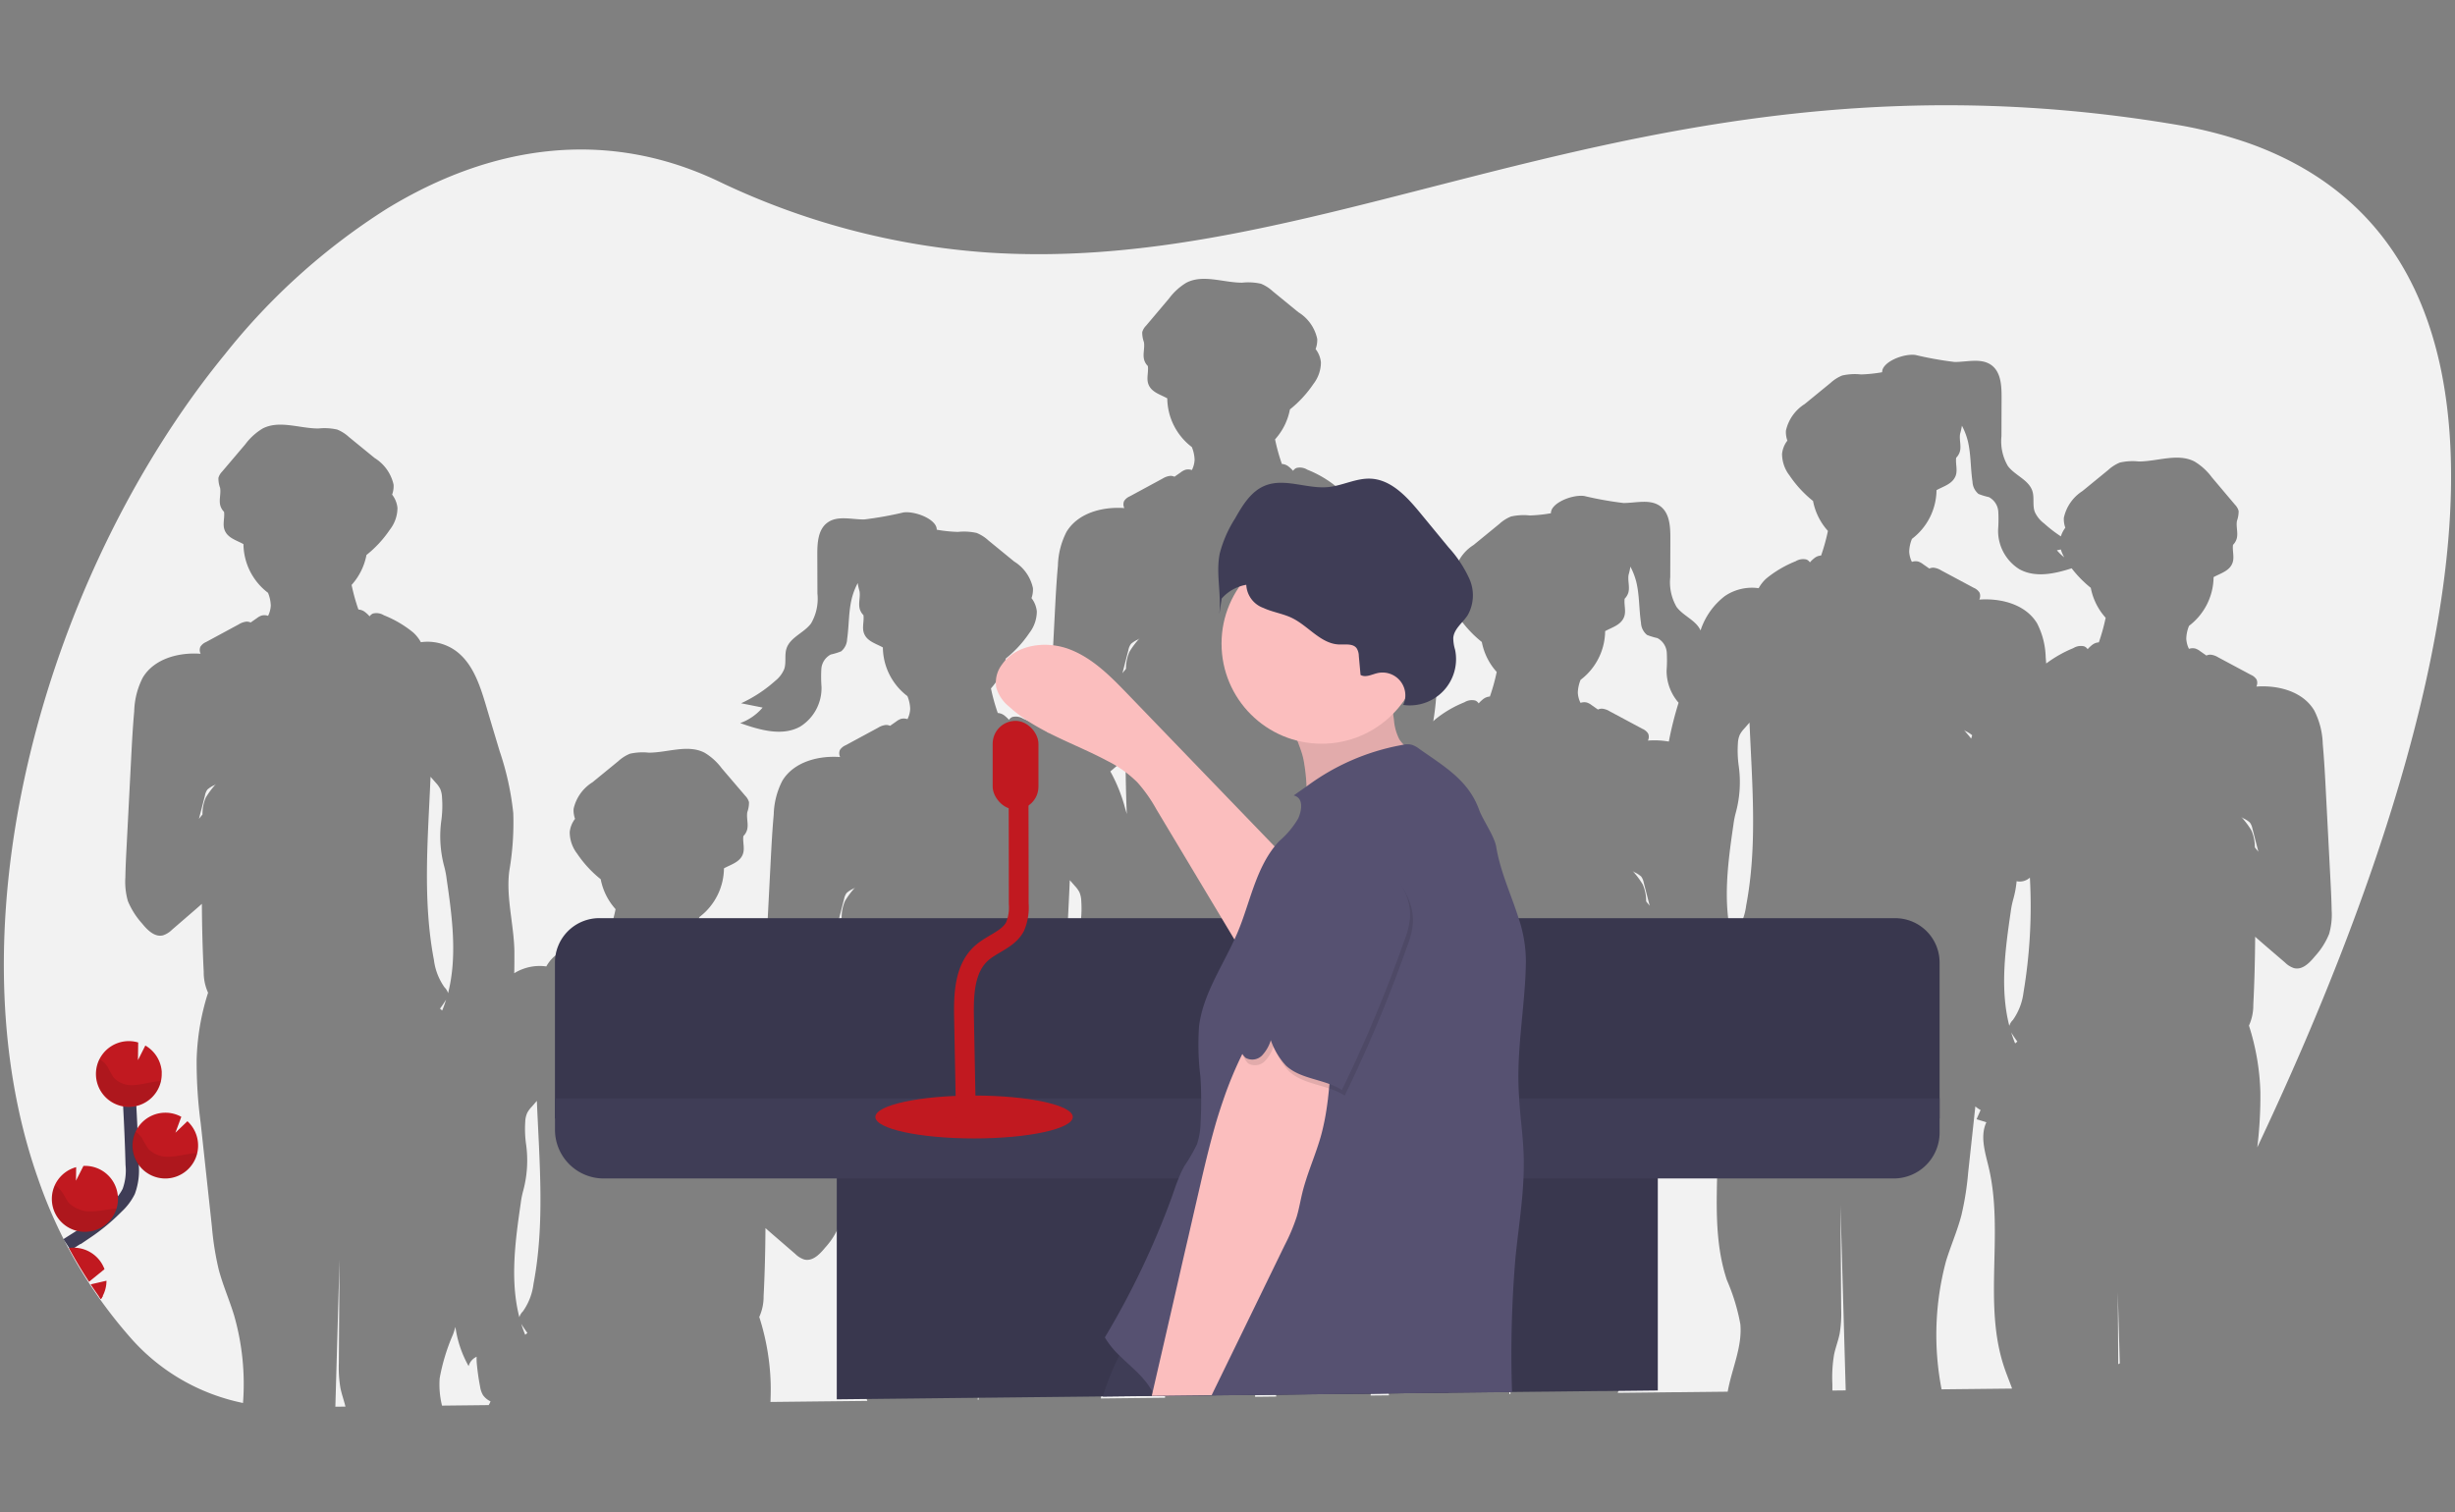 <svg height="154" viewBox="0 0 250 154" width="250" xmlns="http://www.w3.org/2000/svg" xmlns:xlink="http://www.w3.org/1999/xlink"><rect x="0" y="0" width="250" height="154" fill="#808080" stroke="none"/><clipPath id="a"><path d="m887.556 1352.965h250v154h-250z"/></clipPath><g clip-path="url(#a)" transform="translate(-887.556 -1352.965)"><g fill="#f2f2f2"><path d="m146.35 171.427a8.458 8.458 0 0 1 1.036-1.376 1.985 1.985 0 0 1 -.16.12 2.65 2.65 0 0 0 -.718.452 1.493 1.493 0 0 0 -.258.61l-.61 2.369c.12-.151.239-.3.361-.448a4.188 4.188 0 0 1 .349-1.728z" transform="translate(827.261 1273.295)"/><path d="m226.919 173a2.711 2.711 0 0 1 -.239.773 10.8 10.8 0 0 1 -.4 2.968 8.994 8.994 0 0 0 -.251 1.242c-.565 3.863-1.11 7.9-.146 11.64a1.4 1.4 0 0 1 .366-.6 6.166 6.166 0 0 0 1.077-2.8c.993-5.217.718-10.544.479-15.874a1.768 1.768 0 0 0 -.522-.395 4.85 4.85 0 0 1 -.017.7 23.142 23.142 0 0 1 -.349 2.341z" transform="translate(804.303 1273.32)"/><path d="m179.8 171.135a2.444 2.444 0 0 0 -.187-.885 2.83 2.83 0 0 0 -.464-.641l-.517-.589c-.263 6.251-.823 12.519.34 18.638a6.166 6.166 0 0 0 1.077 2.8 1.4 1.4 0 0 1 .366.6c.957-3.736.419-7.778-.146-11.64a8.994 8.994 0 0 0 -.251-1.242 11.868 11.868 0 0 1 -.285-4.822 11.261 11.261 0 0 0 .067-2.219z" transform="translate(817.865 1273.592)"/><path d="m184.581 152.922a16.368 16.368 0 0 1 1.51 3.776l.165.56c-.079-1.893-.117-3.784-.132-5.677-.373.333-.749.658-1.127.984z" transform="translate(816.046 1278.614)"/><path d="m189.756 232.094a12.806 12.806 0 0 0 -.3-3.954 11.659 11.659 0 0 1 -.565-2.467 7.582 7.582 0 0 1 .206-1.675c.984-5 1.407-10.264-.081-15.139-.4-1.307-.929-2.57-1.335-3.875a9.443 9.443 0 0 1 -.681 1.416 1.465 1.465 0 0 0 -.816-.957 4.857 4.857 0 0 1 -.017.7 23.165 23.165 0 0 1 -.333 2.331 2.377 2.377 0 0 1 -.294.854 1.986 1.986 0 0 1 -.771.637c.139.314.278.629.414.943l-1 .306c.656 1.436.11 3.073-.239 4.6-1.252 5.31-.124 10.982-.718 16.35z" transform="translate(816.435 1263.234)"/><path d="m187.02 135.8a8.457 8.457 0 0 1 1.036-1.376 1.984 1.984 0 0 1 -.16.12 2.65 2.65 0 0 0 -.718.452 1.493 1.493 0 0 0 -.258.61l-.61 2.369c.12-.151.239-.3.361-.448a4.188 4.188 0 0 1 .349-1.727z" transform="translate(815.548 1283.555)"/><path d="m220.47 135.507a2.443 2.443 0 0 0 -.187-.885 2.828 2.828 0 0 0 -.464-.641l-.517-.589c-.258 6.155-.8 12.33.292 18.36.194-.651.39-1.3.584-1.955a19.942 19.942 0 0 1 1.151-3.13c-.112-.957-.251-1.931-.39-2.872a8.993 8.993 0 0 0 -.251-1.242 11.868 11.868 0 0 1 -.285-4.822 11.261 11.261 0 0 0 .067-2.224z" transform="translate(806.152 1283.852)"/><path d="m206.1 202.436-.818 28.826 2.154-.024a90.051 90.051 0 0 1 -.517-10.566 14.758 14.758 0 0 0 -.177-3.068c-.151-.7-.414-1.374-.558-2.075a12.428 12.428 0 0 1 -.16-2.549z" transform="translate(810.084 1263.968)"/><path d="m180.347 202c.034-.079.067-.158.1-.239.112-.292.213-.586.306-.883a.238.238 0 0 0 -.019.033c-.189.311-.395.61-.608.9.074.067.149.126.221.189z" transform="translate(817.329 1264.416)"/><path d="m88.375 156.346a2.443 2.443 0 0 0 -.187-.885 2.829 2.829 0 0 0 -.464-.641l-.517-.589c-.263 6.251-.823 12.519.34 18.638a6.166 6.166 0 0 0 1.077 2.8 1.4 1.4 0 0 1 .366.6c.957-3.736.419-7.778-.146-11.64a8.993 8.993 0 0 0 -.239-1.242 11.868 11.868 0 0 1 -.285-4.822 11.263 11.263 0 0 0 .055-2.219z" transform="translate(844.194 1277.851)"/><path d="m88.924 187.213c.034-.079.067-.158.1-.239.112-.292.213-.586.306-.883a.237.237 0 0 0 -.019.034c-.189.311-.395.61-.608.9.075.063.149.123.221.188z" transform="translate(843.658 1268.675)"/><path d="m74.166 223.275q-.211 7.5-.426 15l1.027-.012c-.153-.637-.381-1.254-.512-1.9a12.426 12.426 0 0 1 -.16-2.549z" transform="translate(847.967 1257.967)"/><path d="m93.83 240.51a1.986 1.986 0 0 1 -.771-.641 2.376 2.376 0 0 1 -.294-.874 23.151 23.151 0 0 1 -.333-2.331 4.855 4.855 0 0 1 -.017-.7 1.465 1.465 0 0 0 -.816.957 11.191 11.191 0 0 1 -1.345-3.994c-.072.239-.146.5-.239.751a20.252 20.252 0 0 0 -1.364 4.473 8.872 8.872 0 0 0 .239 2.793l4.753-.053a2.251 2.251 0 0 0 .187-.381z" transform="translate(843.679 1255.187)"/><path d="m100.324 232.478c.093.3.194.591.306.883.031.079.065.158.1.239.072-.065.146-.124.223-.184-.213-.292-.419-.591-.608-.9a.239.239 0 0 0 -.021-.038z" transform="translate(840.311 1255.316)"/><path d="m144.416 233.346a29.706 29.706 0 0 1 -.687-4.334l-1.139-10.53c-.012-.091-.022-.184-.031-.275-.014.045-.026.091-.041.136a7.565 7.565 0 0 1 -1.436 2.264c-.572.7-1.288 1.422-2.128 1.216a2.285 2.285 0 0 1 -.912-.562l-1.915-1.654c-.378-.325-.754-.651-1.127-.984-.017 2.309-.069 4.616-.189 6.923a5 5 0 0 1 -.443 2.128 24.392 24.392 0 0 1 1.163 6.782c.017.625 0 1.249-.019 1.874l5.61-.062h.034l4.219-.045a29.168 29.168 0 0 1 -.959-2.877z" transform="translate(830.506 1259.426)"/><path d="m134.609 204.75.361.448-.61-2.369a1.494 1.494 0 0 0 -.258-.61 2.649 2.649 0 0 0 -.718-.452 2 2 0 0 1 -.16-.12 8.459 8.459 0 0 1 1.036 1.376 4.188 4.188 0 0 1 .349 1.727z" transform="translate(830.836 1264.196)"/><path d="m144.8 190.089c.151 1.663.239 3.331.323 5s.17 3.293.254 4.94a24.414 24.414 0 0 1 .885-3.757 5 5 0 0 1 -.443-2.128c-.12-2.307-.172-4.614-.189-6.923-.366.328-.737.649-1.11.957a13.46 13.46 0 0 1 .28 1.911z" transform="translate(827.583 1268.35)"/><path d="m99.987 210.988c-.565 3.863-1.11 7.9-.146 11.64a1.4 1.4 0 0 1 .366-.6 6.166 6.166 0 0 0 1.077-2.8c1.163-6.119.6-12.387.34-18.638l-.51.589a2.829 2.829 0 0 0 -.479.653 2.443 2.443 0 0 0 -.194.9 11.262 11.262 0 0 0 .074 2.2 11.868 11.868 0 0 1 -.278 4.8 9 9 0 0 0 -.251 1.252z" transform="translate(840.602 1264.498)"/><path d="m221.493 234.456 1.876-.019c-1-5.763.443-11.949-.917-17.71a17.972 17.972 0 0 1 -.546-2.75 15.123 15.123 0 0 0 -1.151 3.872c-.218 2.329.878 4.559 1.285 6.864.56 3.176-.2 6.414-.536 9.621-.004.044-.004.077-.011.122z" transform="translate(805.636 1260.644)"/><path d="m309.626 227.94c-2.173-6.476 0-13.694-1.572-20.342-.361-1.527-.907-3.176-.239-4.6l-1-.306c.136-.314.275-.629.414-.943a2.478 2.478 0 0 1 -.536-.369l-.732 6.751a29.7 29.7 0 0 1 -.687 4.334c-.414 1.591-1.087 3.111-1.568 4.679a29.081 29.081 0 0 0 -.452 13.055l7.18-.077c-.262-.729-.562-1.45-.808-2.182z" transform="translate(782.019 1264.272)"/><path d="m307.4 148.419.019-.067.086-.28a2.994 2.994 0 0 0 -.675-.421 2 2 0 0 1 -.16-.12c.239.302.505.582.73.888z" transform="translate(780.885 1279.78)"/><path d="m273.76 178.363c.093.3.194.591.306.883.031.079.065.158.1.239.072-.065.146-.124.223-.184-.213-.292-.419-.591-.608-.9a.245.245 0 0 0 -.021-.038z" transform="translate(790.363 1270.901)"/><path d="m314.382 180.361a52.874 52.874 0 0 0 .651-11.705 1.534 1.534 0 0 1 -1.309.376l-.041-.012a10.225 10.225 0 0 1 -.347 1.852 9 9 0 0 0 -.251 1.242c-.565 3.863-1.11 7.9-.146 11.64a1.4 1.4 0 0 1 .366-.6 6.166 6.166 0 0 0 1.077-2.793z" transform="translate(779.232 1273.696)"/><path d="m165.7 241.825q0-1.881.024-3.764-.055 1.881-.105 3.764z" transform="translate(821.508 1253.709)"/><path d="m274.721 86.2q-.239-1.352-.567-2.659c-2.321-9.386-7.756-16.877-17.71-20.931q-1.28-.522-2.661-.957a45.252 45.252 0 0 0 -6.4-1.532c-20.878-3.492-38.434-1.831-54.261 1.319-.893.175-1.778.359-2.661.546-22.189 4.688-41.081 11.951-61.238 11.314-.883-.026-1.771-.069-2.659-.127a75.322 75.322 0 0 1 -27.564-7.308c-11.475-5.406-23.144-3.59-33.672 2.848a66.3 66.3 0 0 0 -16.5 14.838l-.017.019q-1.053 1.292-2.068 2.632c-16.19 21.51-25.179 53.674-17.805 78.6q.4 1.347.862 2.661a48.2 48.2 0 0 0 9.645 16.482 20.674 20.674 0 0 0 9.355 5.923c.617.191 1.247.347 1.883.479a25.335 25.335 0 0 0 -.912-8.941c-.479-1.575-1.154-3.087-1.568-4.679a29.706 29.706 0 0 1 -.687-4.334l-1.139-10.53a46.725 46.725 0 0 1 -.414-6.521 24.391 24.391 0 0 1 1.163-6.782 5 5 0 0 1 -.443-2.128c-.12-2.307-.172-4.614-.189-6.923-.373.333-.749.658-1.127.984l-1.927 1.663a2.285 2.285 0 0 1 -.912.562c-.84.206-1.584-.541-2.128-1.216a8 8 0 0 1 -1.436-2.264 7.1 7.1 0 0 1 -.261-2.431c.019-1.051.072-2.1.127-3.147l.452-8.769c.086-1.675.172-3.336.323-5a7.929 7.929 0 0 1 .876-3.434c1.156-1.915 3.635-2.582 5.887-2.42a.845.845 0 0 1 -.022-.718 1.28 1.28 0 0 1 .579-.479l3.329-1.8a1.843 1.843 0 0 1 .78-.275.919.919 0 0 1 .426.089l.644-.45a1.625 1.625 0 0 1 .479-.261 1.129 1.129 0 0 1 .653.031 2.632 2.632 0 0 0 .275-1.039 3.7 3.7 0 0 0 -.282-1.307 6.308 6.308 0 0 1 -2.5-4.959c-.718-.4-1.642-.627-1.934-1.474-.2-.577.038-1.213-.043-1.814a1.477 1.477 0 0 1 -.354-.56c-.206-.6.062-1.261-.048-1.883a2.762 2.762 0 0 1 -.17-1.017 1.5 1.5 0 0 1 .378-.639l2.36-2.782a6.148 6.148 0 0 1 1.769-1.608c1.709-.878 3.755 0 5.674 0a5.874 5.874 0 0 1 1.915.108 3.951 3.951 0 0 1 1.182.751l2.632 2.149a4.283 4.283 0 0 1 1.927 2.711 2.546 2.546 0 0 1 -.148 1.017 2.633 2.633 0 0 1 .543 1.355 3.613 3.613 0 0 1 -.763 2.2 11.643 11.643 0 0 1 -2.393 2.594 6.32 6.32 0 0 1 -1.515 3.049 19.837 19.837 0 0 0 .68 2.463.32.32 0 0 1 .017.043 1.2 1.2 0 0 1 .622.218 3.37 3.37 0 0 1 .517.479.751.751 0 0 1 .349-.292 1.446 1.446 0 0 1 1.1.177 11.279 11.279 0 0 1 2.989 1.757 3.829 3.829 0 0 1 .78.988 4.925 4.925 0 0 1 3.434.795c1.809 1.24 2.554 3.5 3.183 5.6q.7 2.36 1.41 4.715a28.893 28.893 0 0 1 1.383 6.3 28.787 28.787 0 0 1 -.4 5.854c-.371 2.688.5 5.634.515 8.345 0 .7 0 1.4-.017 2.106a4.939 4.939 0 0 1 3.267-.692 3.829 3.829 0 0 1 .78-.988 11.41 11.41 0 0 1 2.989-1.757 1.447 1.447 0 0 1 1.1-.177.751.751 0 0 1 .349.292 3.369 3.369 0 0 1 .517-.479 1.2 1.2 0 0 1 .622-.218.32.32 0 0 1 .017-.043 19.837 19.837 0 0 0 .68-2.463 6.32 6.32 0 0 1 -1.515-3.049 11.642 11.642 0 0 1 -2.393-2.594 3.613 3.613 0 0 1 -.763-2.2 2.633 2.633 0 0 1 .543-1.355 2.546 2.546 0 0 1 -.148-1.017 4.289 4.289 0 0 1 1.927-2.711l2.632-2.154a3.951 3.951 0 0 1 1.182-.751 5.882 5.882 0 0 1 1.915-.108c1.915 0 3.965-.874 5.674 0a6.087 6.087 0 0 1 1.769 1.608l2.384 2.788a1.5 1.5 0 0 1 .378.639 2.813 2.813 0 0 1 -.17 1.017c-.11.622.158 1.288-.048 1.883a1.476 1.476 0 0 1 -.354.56c-.081.6.156 1.237-.043 1.814-.292.847-1.211 1.072-1.934 1.474a6.308 6.308 0 0 1 -2.5 4.959 3.7 3.7 0 0 0 -.282 1.307 2.633 2.633 0 0 0 .275 1.039 1.129 1.129 0 0 1 .653-.031 1.625 1.625 0 0 1 .479.261l.644.45a.919.919 0 0 1 .426-.089 1.843 1.843 0 0 1 .78.275l3.322 1.778a2.112 2.112 0 0 1 .407.27c.026-.644.055-1.29.089-1.934l.452-8.769c.086-1.675.172-3.336.323-5a7.929 7.929 0 0 1 .876-3.434c1.156-1.915 3.635-2.582 5.887-2.42a.845.845 0 0 1 -.022-.718 1.28 1.28 0 0 1 .579-.479l3.319-1.795a1.843 1.843 0 0 1 .78-.275.919.919 0 0 1 .426.089l.644-.45a1.624 1.624 0 0 1 .479-.261 1.13 1.13 0 0 1 .653.031 2.633 2.633 0 0 0 .275-1.039 3.7 3.7 0 0 0 -.282-1.307 6.308 6.308 0 0 1 -2.5-4.959c-.718-.4-1.642-.627-1.934-1.474-.2-.577.038-1.213-.043-1.814a1.476 1.476 0 0 1 -.354-.56c-.206-.6.062-1.261-.048-1.883a6.05 6.05 0 0 1 -.182-.823 6.941 6.941 0 0 0 -.6 1.553c-.337 1.357-.278 2.778-.479 4.159a1.685 1.685 0 0 1 -.613 1.244 7.085 7.085 0 0 1 -1.055.321 1.8 1.8 0 0 0 -.957 1.467 14.207 14.207 0 0 0 .017 1.833 4.623 4.623 0 0 1 -2.166 4.037c-1.84 1.027-4.126.347-6.115-.352a5.4 5.4 0 0 0 2.283-1.584l-2.19-.436a14.038 14.038 0 0 0 3.494-2.3 2.97 2.97 0 0 0 .89-1.168c.239-.67.017-1.436.239-2.108.371-1.149 1.781-1.587 2.5-2.556a4.991 4.991 0 0 0 .649-3.039l-.012-4.016c0-1.156.074-2.487 1-3.188 1.027-.785 2.482-.337 3.774-.347a36.471 36.471 0 0 0 4.013-.718c1.278-.148 3.41.749 3.374 1.761a14.691 14.691 0 0 0 2.154.225 5.875 5.875 0 0 1 1.915.108 3.951 3.951 0 0 1 1.182.751l2.632 2.154a4.222 4.222 0 0 1 1.915 2.711 2.546 2.546 0 0 1 -.148 1.017 2.633 2.633 0 0 1 .543 1.355 3.613 3.613 0 0 1 -.763 2.2 11.643 11.643 0 0 1 -2.393 2.594 6.32 6.32 0 0 1 -1.515 3.049 19.835 19.835 0 0 0 .68 2.463.32.32 0 0 1 .017.043 1.2 1.2 0 0 1 .622.218 3.371 3.371 0 0 1 .517.479.751.751 0 0 1 .349-.292 1.447 1.447 0 0 1 1.1.177 13.163 13.163 0 0 1 2.632 1.462v-.146c.019-1.051.072-2.1.127-3.147l.452-8.769c.086-1.675.172-3.336.323-5a7.929 7.929 0 0 1 .876-3.434c1.156-1.915 3.635-2.582 5.887-2.42a.845.845 0 0 1 -.022-.718 1.28 1.28 0 0 1 .579-.479l3.341-1.809a1.843 1.843 0 0 1 .78-.275.919.919 0 0 1 .426.089l.644-.45a1.626 1.626 0 0 1 .479-.261 1.13 1.13 0 0 1 .653.031 2.632 2.632 0 0 0 .275-1.039 3.7 3.7 0 0 0 -.282-1.307 6.308 6.308 0 0 1 -2.5-4.959c-.718-.4-1.642-.627-1.934-1.474-.2-.577.038-1.213-.043-1.814a1.476 1.476 0 0 1 -.354-.56c-.206-.6.062-1.261-.048-1.883a2.763 2.763 0 0 1 -.17-1.017 1.5 1.5 0 0 1 .378-.639l2.353-2.786a6.148 6.148 0 0 1 1.769-1.608c1.709-.878 3.755 0 5.674 0a5.875 5.875 0 0 1 1.915.108 3.951 3.951 0 0 1 1.182.751l2.633 2.154a4.222 4.222 0 0 1 1.915 2.711 2.546 2.546 0 0 1 -.166 1.035 2.633 2.633 0 0 1 .543 1.355 3.613 3.613 0 0 1 -.763 2.2 11.643 11.643 0 0 1 -2.393 2.594 6.32 6.32 0 0 1 -1.515 3.051 19.837 19.837 0 0 0 .68 2.463.324.324 0 0 1 .017.043 1.2 1.2 0 0 1 .622.218 3.37 3.37 0 0 1 .517.479.751.751 0 0 1 .349-.292 1.447 1.447 0 0 1 1.1.177 11.279 11.279 0 0 1 2.989 1.757 3.829 3.829 0 0 1 .78.988 4.925 4.925 0 0 1 3.434.795c1.809 1.24 2.554 3.5 3.183 5.6q.7 2.36 1.41 4.715a28.894 28.894 0 0 1 1.383 6.3 27.1 27.1 0 0 1 -.354 5.473c.06-.062.12-.122.187-.182a11.409 11.409 0 0 1 2.989-1.757 1.447 1.447 0 0 1 1.1-.177.751.751 0 0 1 .349.292 3.369 3.369 0 0 1 .517-.479 1.2 1.2 0 0 1 .622-.218.317.317 0 0 1 .017-.043 19.842 19.842 0 0 0 .68-2.463 6.321 6.321 0 0 1 -1.515-3.049 11.642 11.642 0 0 1 -2.393-2.594 3.613 3.613 0 0 1 -.763-2.2 2.632 2.632 0 0 1 .543-1.355 2.547 2.547 0 0 1 -.148-1.017 4.314 4.314 0 0 1 1.915-2.711l2.633-2.154a3.951 3.951 0 0 1 1.182-.751 5.882 5.882 0 0 1 1.915-.108 14.69 14.69 0 0 0 2.154-.225c-.036-1.012 2.1-1.915 3.374-1.761a35.819 35.819 0 0 0 4.013.718c1.292 0 2.747-.438 3.774.347.921.7 1 2.032 1 3.188l-.012 4.016a5.007 5.007 0 0 0 .649 3.039c.684.924 1.994 1.364 2.436 2.393a7.245 7.245 0 0 1 2.484-3.511 4.925 4.925 0 0 1 3.434-.795 3.83 3.83 0 0 1 .78-.988 11.41 11.41 0 0 1 2.989-1.757 1.447 1.447 0 0 1 1.1-.177.752.752 0 0 1 .349.292 3.368 3.368 0 0 1 .517-.479 1.2 1.2 0 0 1 .622-.218.323.323 0 0 1 .017-.043 19.837 19.837 0 0 0 .68-2.463 6.32 6.32 0 0 1 -1.515-3.049 11.643 11.643 0 0 1 -2.393-2.594 3.613 3.613 0 0 1 -.763-2.2 2.632 2.632 0 0 1 .543-1.355 2.547 2.547 0 0 1 -.148-1.017 4.314 4.314 0 0 1 1.915-2.711l2.633-2.154a3.949 3.949 0 0 1 1.182-.751 5.882 5.882 0 0 1 1.915-.108 14.689 14.689 0 0 0 2.154-.225c-.036-1.012 2.1-1.915 3.374-1.761a35.818 35.818 0 0 0 4.013.718c1.292 0 2.747-.438 3.774.347.921.7 1 2.032 1 3.188l-.012 4.016a5.007 5.007 0 0 0 .649 3.039c.718.969 2.128 1.407 2.5 2.556.215.677 0 1.436.239 2.108a2.97 2.97 0 0 0 .952 1.187 13.868 13.868 0 0 0 1.711 1.321 2.85 2.85 0 0 1 .452-.881 2.547 2.547 0 0 1 -.148-1.017 4.314 4.314 0 0 1 1.893-2.718l2.633-2.154a3.95 3.95 0 0 1 1.182-.751 5.883 5.883 0 0 1 1.915-.108c1.915 0 3.966-.874 5.674 0a6.087 6.087 0 0 1 1.769 1.608l2.352 2.786a1.5 1.5 0 0 1 .378.639 2.813 2.813 0 0 1 -.17 1.017c-.11.622.158 1.288-.048 1.883a1.476 1.476 0 0 1 -.354.56c-.081.6.156 1.237-.043 1.814-.292.847-1.211 1.072-1.934 1.474a6.308 6.308 0 0 1 -2.5 4.959 3.7 3.7 0 0 0 -.282 1.307 2.633 2.633 0 0 0 .275 1.039 1.13 1.13 0 0 1 .653-.031 1.625 1.625 0 0 1 .479.261l.644.45a.919.919 0 0 1 .426-.089 1.843 1.843 0 0 1 .78.275l3.322 1.778a1.28 1.28 0 0 1 .579.479.845.845 0 0 1 -.022.718c2.252-.163 4.731.5 5.887 2.419a7.964 7.964 0 0 1 .876 3.434c.151 1.663.239 3.331.323 5l.456 8.768c.055 1.048.108 2.1.127 3.147a7.1 7.1 0 0 1 -.261 2.431 7.564 7.564 0 0 1 -1.436 2.264c-.572.7-1.288 1.422-2.128 1.216a2.285 2.285 0 0 1 -.912-.562l-1.926-1.654c-.378-.325-.754-.651-1.127-.984-.017 2.309-.069 4.616-.189 6.923a5 5 0 0 1 -.443 2.128 24.392 24.392 0 0 1 1.163 6.782 42.929 42.929 0 0 1 -.316 5.624c.2-.428.4-.857.605-1.295 10.404-22.22 22.393-54.245 18.314-76.82z" transform="translate(861.619 1305.515)"/><path d="m54.839 156.444-.61 2.369c.12-.151.239-.3.361-.448a4.188 4.188 0 0 1 .34-1.728 8.457 8.457 0 0 1 1.036-1.376 2 2 0 0 1 -.16.12 2.649 2.649 0 0 0 -.718.452 1.493 1.493 0 0 0 -.249.61z" transform="translate(853.586 1277.554)"/><path d="m260.652 170.8.361.448-.61-2.369a1.493 1.493 0 0 0 -.258-.61 2.649 2.649 0 0 0 -.718-.452 1.984 1.984 0 0 1 -.16-.12 8.458 8.458 0 0 1 1.036 1.376 4.189 4.189 0 0 1 .349 1.728z" transform="translate(794.537 1273.972)"/><path d="m313.826 191.919c.072-.065.146-.124.223-.184-.213-.292-.419-.591-.608-.9a.236.236 0 0 0 -.019-.034c.093.3.194.591.306.883.031.078.057.154.098.235z" transform="translate(778.941 1267.319)"/><path d="m226.367 198.53c.093.3.194.591.306.883.031.079.065.158.1.239.072-.065.146-.124.223-.184-.213-.292-.419-.591-.608-.9a.241.241 0 0 0 -.021-.038z" transform="translate(804.012 1265.093)"/><path d="m254.221 130.741a6.308 6.308 0 0 1 -2.5 4.959 3.7 3.7 0 0 0 -.282 1.307 2.632 2.632 0 0 0 .275 1.039 1.129 1.129 0 0 1 .653-.031 1.625 1.625 0 0 1 .479.261l.644.45a.919.919 0 0 1 .426-.089 1.842 1.842 0 0 1 .78.275l3.322 1.778a1.28 1.28 0 0 1 .579.479.845.845 0 0 1 -.022.718 8.732 8.732 0 0 1 2.132.1 35.554 35.554 0 0 1 .993-3.956 4.932 4.932 0 0 1 -1.221-3.283 13.8 13.8 0 0 0 .017-1.833 1.8 1.8 0 0 0 -.957-1.467 6.918 6.918 0 0 1 -1.055-.321 1.694 1.694 0 0 1 -.613-1.244c-.208-1.381-.148-2.8-.479-4.159a6.938 6.938 0 0 0 -.6-1.553 6.04 6.04 0 0 1 -.182.823c-.11.622.158 1.288-.048 1.883a1.477 1.477 0 0 1 -.354.56c-.081.6.156 1.237-.043 1.814-.302.863-1.221 1.087-1.944 1.49z" transform="translate(796.792 1286.507)"/><path d="m273.423 156.874c-.565 3.863-1.11 7.9-.146 11.64a1.4 1.4 0 0 1 .366-.6 6.166 6.166 0 0 0 1.077-2.8c1.163-6.119.6-12.387.34-18.638l-.51.589a2.83 2.83 0 0 0 -.479.653 2.443 2.443 0 0 0 -.194.9 11.258 11.258 0 0 0 .074 2.2 11.869 11.869 0 0 1 -.278 4.8 9 9 0 0 0 -.25 1.256z" transform="translate(790.654 1280.082)"/><path d="m265.287 187.73a1.467 1.467 0 0 1 -1.223.314 2.285 2.285 0 0 1 -.912-.562l-1.915-1.654c-.378-.325-.754-.651-1.127-.984-.017 2.309-.069 4.616-.189 6.923a5 5 0 0 1 -.443 2.128 24.392 24.392 0 0 1 1.163 6.782 48.36 48.36 0 0 1 -.414 6.521q-.567 5.265-1.139 10.53a29.708 29.708 0 0 1 -.687 4.334c-.33 1.271-.826 2.491-1.256 3.731l2.443-.026 3.111-.034h.383l5.265-.057a.031.031 0 0 0 0-.014c.407-2.3 1.5-4.547 1.285-6.864a20.248 20.248 0 0 0 -1.364-4.473c-2.173-6.476 0-13.694-1.572-20.342-.361-1.527-.907-3.176-.239-4.6l-1-.306c.136-.314.275-.629.414-.943a2.466 2.466 0 0 1 -.584-.404z" transform="translate(795.148 1269.035)"/><path d="m241.61 235.711q.014 2.427.031 4.853h.105z" transform="translate(799.622 1254.385)"/><path d="m328.664 227.981q.024 3.662.048 7.323l.158-.091q-.105-3.613-.206-7.232z" transform="translate(774.552 1256.612)"/><path d="m320.353 121.718-.4.081a5.264 5.264 0 0 0 .751.718 4 4 0 0 1 -.347-.8z" transform="translate(777.061 1287.214)"/><path d="m288.667 215.544.072 10.544a12.425 12.425 0 0 1 -.16 2.549c-.144.7-.407 1.374-.558 2.075a14.135 14.135 0 0 0 -.177 3.068v.62l1.357-.014q-.266-9.42-.534-18.842z" transform="translate(786.309 1260.193)"/><path d="m347.706 163.072.361.448-.61-2.369a1.493 1.493 0 0 0 -.258-.61 2.649 2.649 0 0 0 -.718-.452 2 2 0 0 1 -.16-.12 8.457 8.457 0 0 1 1.036 1.376 4.188 4.188 0 0 1 .349 1.727z" transform="translate(769.467 1276.199)"/><path d="m301.614 110.574a6.308 6.308 0 0 1 -2.5 4.959 3.7 3.7 0 0 0 -.282 1.307 2.632 2.632 0 0 0 .275 1.039 1.129 1.129 0 0 1 .653-.031 1.625 1.625 0 0 1 .479.261l.644.45a.919.919 0 0 1 .426-.089 1.843 1.843 0 0 1 .78.275l3.322 1.778a1.28 1.28 0 0 1 .579.479.845.845 0 0 1 -.022.718c2.252-.163 4.731.5 5.887 2.419a7.963 7.963 0 0 1 .876 3.434c.019.22.036.438.053.656a12.568 12.568 0 0 1 2.769-1.57 1.447 1.447 0 0 1 1.1-.177.751.751 0 0 1 .349.292 3.369 3.369 0 0 1 .517-.479 1.2 1.2 0 0 1 .622-.218.32.32 0 0 1 .017-.043 19.835 19.835 0 0 0 .68-2.463 6.321 6.321 0 0 1 -1.515-3.049 11.7 11.7 0 0 1 -1.948-1.989c-1.788.579-3.731.981-5.334.086a4.613 4.613 0 0 1 -2.154-4.037 13.8 13.8 0 0 0 .017-1.833 1.8 1.8 0 0 0 -.957-1.467 6.918 6.918 0 0 1 -1.055-.321 1.694 1.694 0 0 1 -.613-1.244c-.208-1.381-.148-2.8-.479-4.159a6.941 6.941 0 0 0 -.6-1.553 6.057 6.057 0 0 1 -.182.823c-.11.622.158 1.288-.048 1.883a1.477 1.477 0 0 1 -.354.56c-.081.6.156 1.237-.043 1.814-.318.862-1.237 1.087-1.959 1.489z" transform="translate(783.143 1292.315)"/></g><path d="m83.337 116.3h131.963a4.518 4.518 0 0 1 4.518 4.518v15.874h-141v-15.873a4.518 4.518 0 0 1 4.518-4.523z" fill="#3f3d56" transform="translate(865.252 1330.185)"/><path d="m83.337 116.3h131.963a4.518 4.518 0 0 1 4.518 4.518v15.874h-141v-15.873a4.518 4.518 0 0 1 4.518-4.523z" opacity=".1" transform="translate(865.252 1330.185)"/><path d="m202.728 142.285v29.6l-5.684.062h-.4l-5.057.055h-.156l-3.544.038-6.447.072-21.175.23-2.97.031-5.832.065h-.268l-4.978.055-13.775.148-3.238.036-10.082.11v-30.502z" fill="#3f3d56" transform="translate(853.646 1322.7)"/><path d="m202.728 142.285v29.6l-5.684.062h-.4l-5.057.055h-.156l-3.544.038-6.447.072-21.175.23-2.97.031-5.832.065h-.268l-4.978.055-13.775.148-3.238.036-10.082.11v-30.502z" opacity=".1" transform="translate(853.646 1322.7)"/><path d="m78.819 142.079h141v3.482a4.674 4.674 0 0 1 -4.674 4.674h-131.365a4.961 4.961 0 0 1 -4.961-4.961z" fill="#3f3d56" transform="translate(865.252 1322.759)"/><ellipse cx="10.051" cy="2.185" fill="#c11920" rx="10.051" ry="2.185" transform="translate(976.698 1464.547)"/><path d="m163.85 188.621-.2-10.4c-.043-2.326.041-4.963 1.771-6.521 1.094-.984 2.735-1.407 3.422-2.707a4.982 4.982 0 0 0 .378-2.348q0-7.084-.026-14.163" fill="none" stroke="#c11920" stroke-miterlimit="10" stroke-width="2.017" transform="translate(822.075 1278.355)"/><rect fill="#c11920" height="9.032" rx="2.331" transform="translate(988.642 1426.385)" width="4.662"/><path d="m207.279 167.173c-1.532-1.788-3.166-3.482-4.8-5.176l-3.315-3.439-3.011-3.123-14.486-15.025c-1.761-1.828-3.609-3.714-5.983-4.609s-5.447-.5-6.885 1.6a3.023 3.023 0 0 0 -.553 2.3 3.861 3.861 0 0 0 1.314 1.95c2.824 2.58 6.634 3.721 10.006 5.528a11.857 11.857 0 0 1 3.068 2.2 15.271 15.271 0 0 1 1.915 2.721l8.469 14.132a19.651 19.651 0 0 0 1.79 2.632c.541.637 1.161 1.2 1.733 1.812 1.352 1.436 2.415 3.137 3.714 4.631a38.127 38.127 0 0 0 6.253 5.387 2.208 2.208 0 0 0 3.465-.256c.907-.8 2.75-1.953 3.248-3.068.438-.988-.335-1.986-.8-2.857a41.819 41.819 0 0 0 -5.141-7.335z" fill="#fbbebe" transform="translate(820.762 1283.288)"/><path d="m218.729 239.835-21.175.239-2.97.031-5.832.065h-.268l-4.978.055a25.591 25.591 0 0 1 1.685-4.188 16.218 16.218 0 0 1 1.529-2.393c1.067.1 2.132.182 3.2.268q3.709.29 7.419.529c6.261.412 12.509.766 18.791 1.326a2.079 2.079 0 0 1 1.2.364 1.941 1.941 0 0 1 .438.665 13.561 13.561 0 0 1 .964 3.039z" fill="#3f3d56" transform="translate(816.355 1254.981)"/><path d="m211.773 155.148c5.456-1.737 8.07-2.716 12.923-5.772-1.06.177.479-1.106-.582-1.252a3.613 3.613 0 0 1 -2.668-1.6 5.334 5.334 0 0 1 -.548-2.005l-.517-3.788c.062.45-9.881.507-9.953 3.31-.038 1.465 1 3.137 1.273 4.588a18.994 18.994 0 0 1 .072 6.519z" fill="#fbbebe" transform="translate(808.602 1281.738)"/><path d="m211.773 155.148c5.456-1.737 8.07-2.716 12.923-5.772-1.06.177.479-1.106-.582-1.252a3.613 3.613 0 0 1 -2.668-1.6 5.334 5.334 0 0 1 -.548-2.005l-.517-3.788c.062.45-9.881.507-9.953 3.31-.038 1.465 1 3.137 1.273 4.588a18.994 18.994 0 0 1 .072 6.519z" opacity=".1" transform="translate(808.602 1281.738)"/><path d="m226.452 191.913c0 .632 0 1.261-.031 1.891-.12 2.7-.55 5.4-.816 8.1a116.58 116.58 0 0 0 -.347 13.653l-6.447.069-21.175.239-2.97.031-5.832.065c-.055-.129-.115-.256-.179-.378a.046.046 0 0 0 0-.017c-.771-1.5-2.171-2.537-3.372-3.729a8.615 8.615 0 0 1 -1.491-1.845 83.4 83.4 0 0 0 6.785-14.2c.239-.658.445-1.323.718-1.974a10.155 10.155 0 0 1 .61-1.3 16.9 16.9 0 0 0 1.268-2.2 7.328 7.328 0 0 0 .369-2.175q.014-.223.022-.445.043-.957.036-1.893v-.146q0-1.137-.081-2.269a26.621 26.621 0 0 1 -.134-5.088c.392-3.178 2.269-5.928 3.609-8.855.129-.278.254-.553.369-.833.179-.431.345-.871.5-1.314.9-2.551 1.57-5.246 3.221-7.321.139-.177.292-.352.448-.522a9.115 9.115 0 0 0 1.95-2.319c.409-.929.529-2.108-.457-2.345q.692-.493 1.316-.924a23.146 23.146 0 0 1 9.573-4.19c.093-.022.187-.038.28-.055a1.915 1.915 0 0 1 .826 0 2.413 2.413 0 0 1 .78.416c2.592 1.819 5.026 3.221 6.1 6.2.376 1.036 1.568 2.7 1.747 3.788.426 2.568 1.534 4.884 2.285 7.282a13.879 13.879 0 0 1 .739 4.408c-.057 4.2-.874 8.376-.754 12.571q.022.682.069 1.362v.146c.043.632.1 1.264.16 1.893.141 1.404.29 2.81.306 4.223z" fill="#565171" transform="translate(816.273 1279.191)"/><path d="m208.786 192.76v.091c-.055.883-.108 1.769-.187 2.654 0 .153-.026.309-.041.467-.033.335-.067.672-.108 1.008a.442.442 0 0 1 -.017.146c-.077.634-.17 1.266-.29 1.893s-.268 1.288-.448 1.915c-.409 1.419-.976 2.79-1.436 4.2-.153.479-.3.957-.416 1.436-.2.814-.335 1.639-.572 2.441a19.43 19.43 0 0 1 -1.24 2.941l-4.671 9.6-2.542 5.215c-.069.146-.141.292-.213.44l-5.832.065h-.268c.031-.129.06-.254.089-.381q.677-2.936 1.352-5.87t1.326-5.784q.479-2.116.974-4.229.531-2.326 1.07-4.657c.093-.4.187-.806.278-1.211.44-1.888.9-3.774 1.436-5.634.045-.16.1-.323.141-.479.2-.637.4-1.268.62-1.893.014-.05.031-.1.048-.146a39.336 39.336 0 0 1 1.871-4.5c.014-.036.031-.065.048-.1.2-.4.409-.8.625-1.2.479-.864.885-2.058 1.955-2.23a8.712 8.712 0 0 1 3.5.775c.309.108.591.2.842.27a2.926 2.926 0 0 1 1.876 1.1 2.851 2.851 0 0 1 .23 1.657z" fill="#fbbebe" transform="translate(814.339 1267.86)"/><path d="m206.86 165.723a11.079 11.079 0 0 0 -2.41 4.485 32.37 32.37 0 0 0 -1.177 14.639 2 2 0 0 0 .651 1.417 1.413 1.413 0 0 0 1.675-.251 3.935 3.935 0 0 0 .9-1.56 7.33 7.33 0 0 0 1.532 2.573c1.515 1.436 3.944 1.359 5.693 2.5a142.285 142.285 0 0 0 6.371-15.237 8.467 8.467 0 0 0 .586-2.472 5.77 5.77 0 0 0 -.428-2.23 8.8 8.8 0 0 0 -5.744-5.145c-2.453-.712-5.763-.624-7.649 1.281z" opacity=".1" transform="translate(810.765 1275.028)"/><path d="m206.46 164.905a11.127 11.127 0 0 0 -2.412 4.485 32.341 32.341 0 0 0 -1.175 14.646 1.985 1.985 0 0 0 .649 1.414 1.4 1.4 0 0 0 1.663-.239 3.95 3.95 0 0 0 .9-1.56 7.4 7.4 0 0 0 1.532 2.575c1.515 1.436 3.944 1.359 5.7 2.5a142.349 142.349 0 0 0 6.368-15.237 8.3 8.3 0 0 0 .586-2.47 5.744 5.744 0 0 0 -.428-2.233 8.809 8.809 0 0 0 -5.744-5.145c-2.451-.727-5.761-.641-7.639 1.264z" fill="#565171" transform="translate(810.882 1275.262)"/><circle cx="10.195" cy="10.195" fill="#fbbebe" r="10.195" transform="translate(1011.949 1408.324)"/><path d="m200.363 123.794a4.291 4.291 0 0 1 2.506-1.4 2.631 2.631 0 0 0 1.737 2.355c.945.44 2.008.577 2.939 1.036 1.661.818 2.922 2.621 4.772 2.688.641.022 1.436-.12 1.8.4a1.534 1.534 0 0 1 .211.768l.177 1.934c.512.3 1.137-.05 1.714-.184a2.324 2.324 0 0 1 2.633 3.24 4.712 4.712 0 0 0 5.279-5.626 4.2 4.2 0 0 1 -.184-1.2c.074-.924.957-1.534 1.465-2.309a4.123 4.123 0 0 0 .179-3.7 12.238 12.238 0 0 0 -2.113-3.2l-2.9-3.523c-1.338-1.623-2.929-3.379-5.026-3.487-1.486-.074-2.884.718-4.365.857-2.154.2-4.415-.957-6.416-.146-1.436.582-2.288 2.01-3.049 3.35a12.494 12.494 0 0 0 -1.546 3.513c-.433 2.044.179 4.176-.055 6.251z" fill="#3f3d56" transform="translate(811.6 1290.133)"/><path d="m35.366 214.145c.479-.313.957-.608 1.414-.9.215-.134.428-.273.639-.419a19.7 19.7 0 0 0 2.855-2.348c.062-.057.124-.122.187-.184l.043-.043a5.457 5.457 0 0 0 1.144-1.532 6.211 6.211 0 0 0 .345-2.719q-.079-2.932-.239-5.863c-.041-.754-.089-1.508-.139-2.262-.024-.364-.05-.718-.077-1.086" fill="none" stroke="#3f3d56" stroke-miterlimit="10" stroke-width="1.344" transform="translate(859.018 1265.593)"/><g fill="#c11920"><path d="m46.2 195.244a3.351 3.351 0 0 0 -1.675-2.752l-.751 1.489.024-1.8a3.35 3.35 0 1 0 2.393 3.066z" transform="translate(857.831 1266.962)"/><path d="m39.258 223.784-1.575 1.28q-1.1-1.675-2.049-3.434a2.71 2.71 0 0 1 .316-.031 3.351 3.351 0 0 1 3.307 2.185z" transform="translate(858.941 1258.45)"/><path d="m40.354 226.317a3.35 3.35 0 0 1 -.373 1.532 3.014 3.014 0 0 1 -.2.34l-.215-.3c-.28-.395-.555-.792-.823-1.2z" transform="translate(858.046 1257.091)"/><path d="m36.735 216.6a3.35 3.35 0 0 1 -1.065-6.579l-.02 1.379.761-1.505a3.35 3.35 0 0 1 3.511 3.2 3.312 3.312 0 0 1 -.144 1.146 3.362 3.362 0 0 1 -3.043 2.359z" transform="translate(859.643 1261.82)"/><path d="m48.211 208.98a3.35 3.35 0 1 1 1.489-6.28l-.6 1.62 1.221-1.17a3.35 3.35 0 0 1 1.084 2.319 3.284 3.284 0 0 1 -.084.924 3.35 3.35 0 0 1 -3.11 2.587z" transform="translate(856.32 1264.013)"/></g><path d="m45.754 196.885c-.775.086-1.529.328-2.307.376a2.511 2.511 0 0 1 -2.125-.744 10.6 10.6 0 0 1 -.62-1.091 2.393 2.393 0 0 0 -.847-.8 3.35 3.35 0 1 0 6.28 2.228c-.128.009-.254.016-.381.031z" opacity=".1" transform="translate(857.82 1266.217)"/><path d="m48.194 209.753a3.35 3.35 0 0 1 -3.194-4.786 2.457 2.457 0 0 1 .675.677 11.26 11.26 0 0 0 .665 1.11 2.742 2.742 0 0 0 2.228.778c.811-.038 1.594-.266 2.393-.34.112 0 .225-.019.34-.022a3.35 3.35 0 0 1 -3.107 2.583z" opacity=".1" transform="translate(856.338 1263.239)"/><path d="m36.742 217.4a3.35 3.35 0 0 1 -3.221-4.729 2.707 2.707 0 0 1 .718.682c.261.369.424.792.718 1.132a3.1 3.1 0 0 0 2.376.833c.857-.022 1.635-.223 2.46-.285a3.362 3.362 0 0 1 -3.051 2.367z" opacity=".1" transform="translate(859.635 1261.021)"/><path d="m40.327 228.468a3.017 3.017 0 0 1 -.2.34l-.215-.3z" fill="#c11920" transform="translate(857.709 1256.471)"/></g></svg>